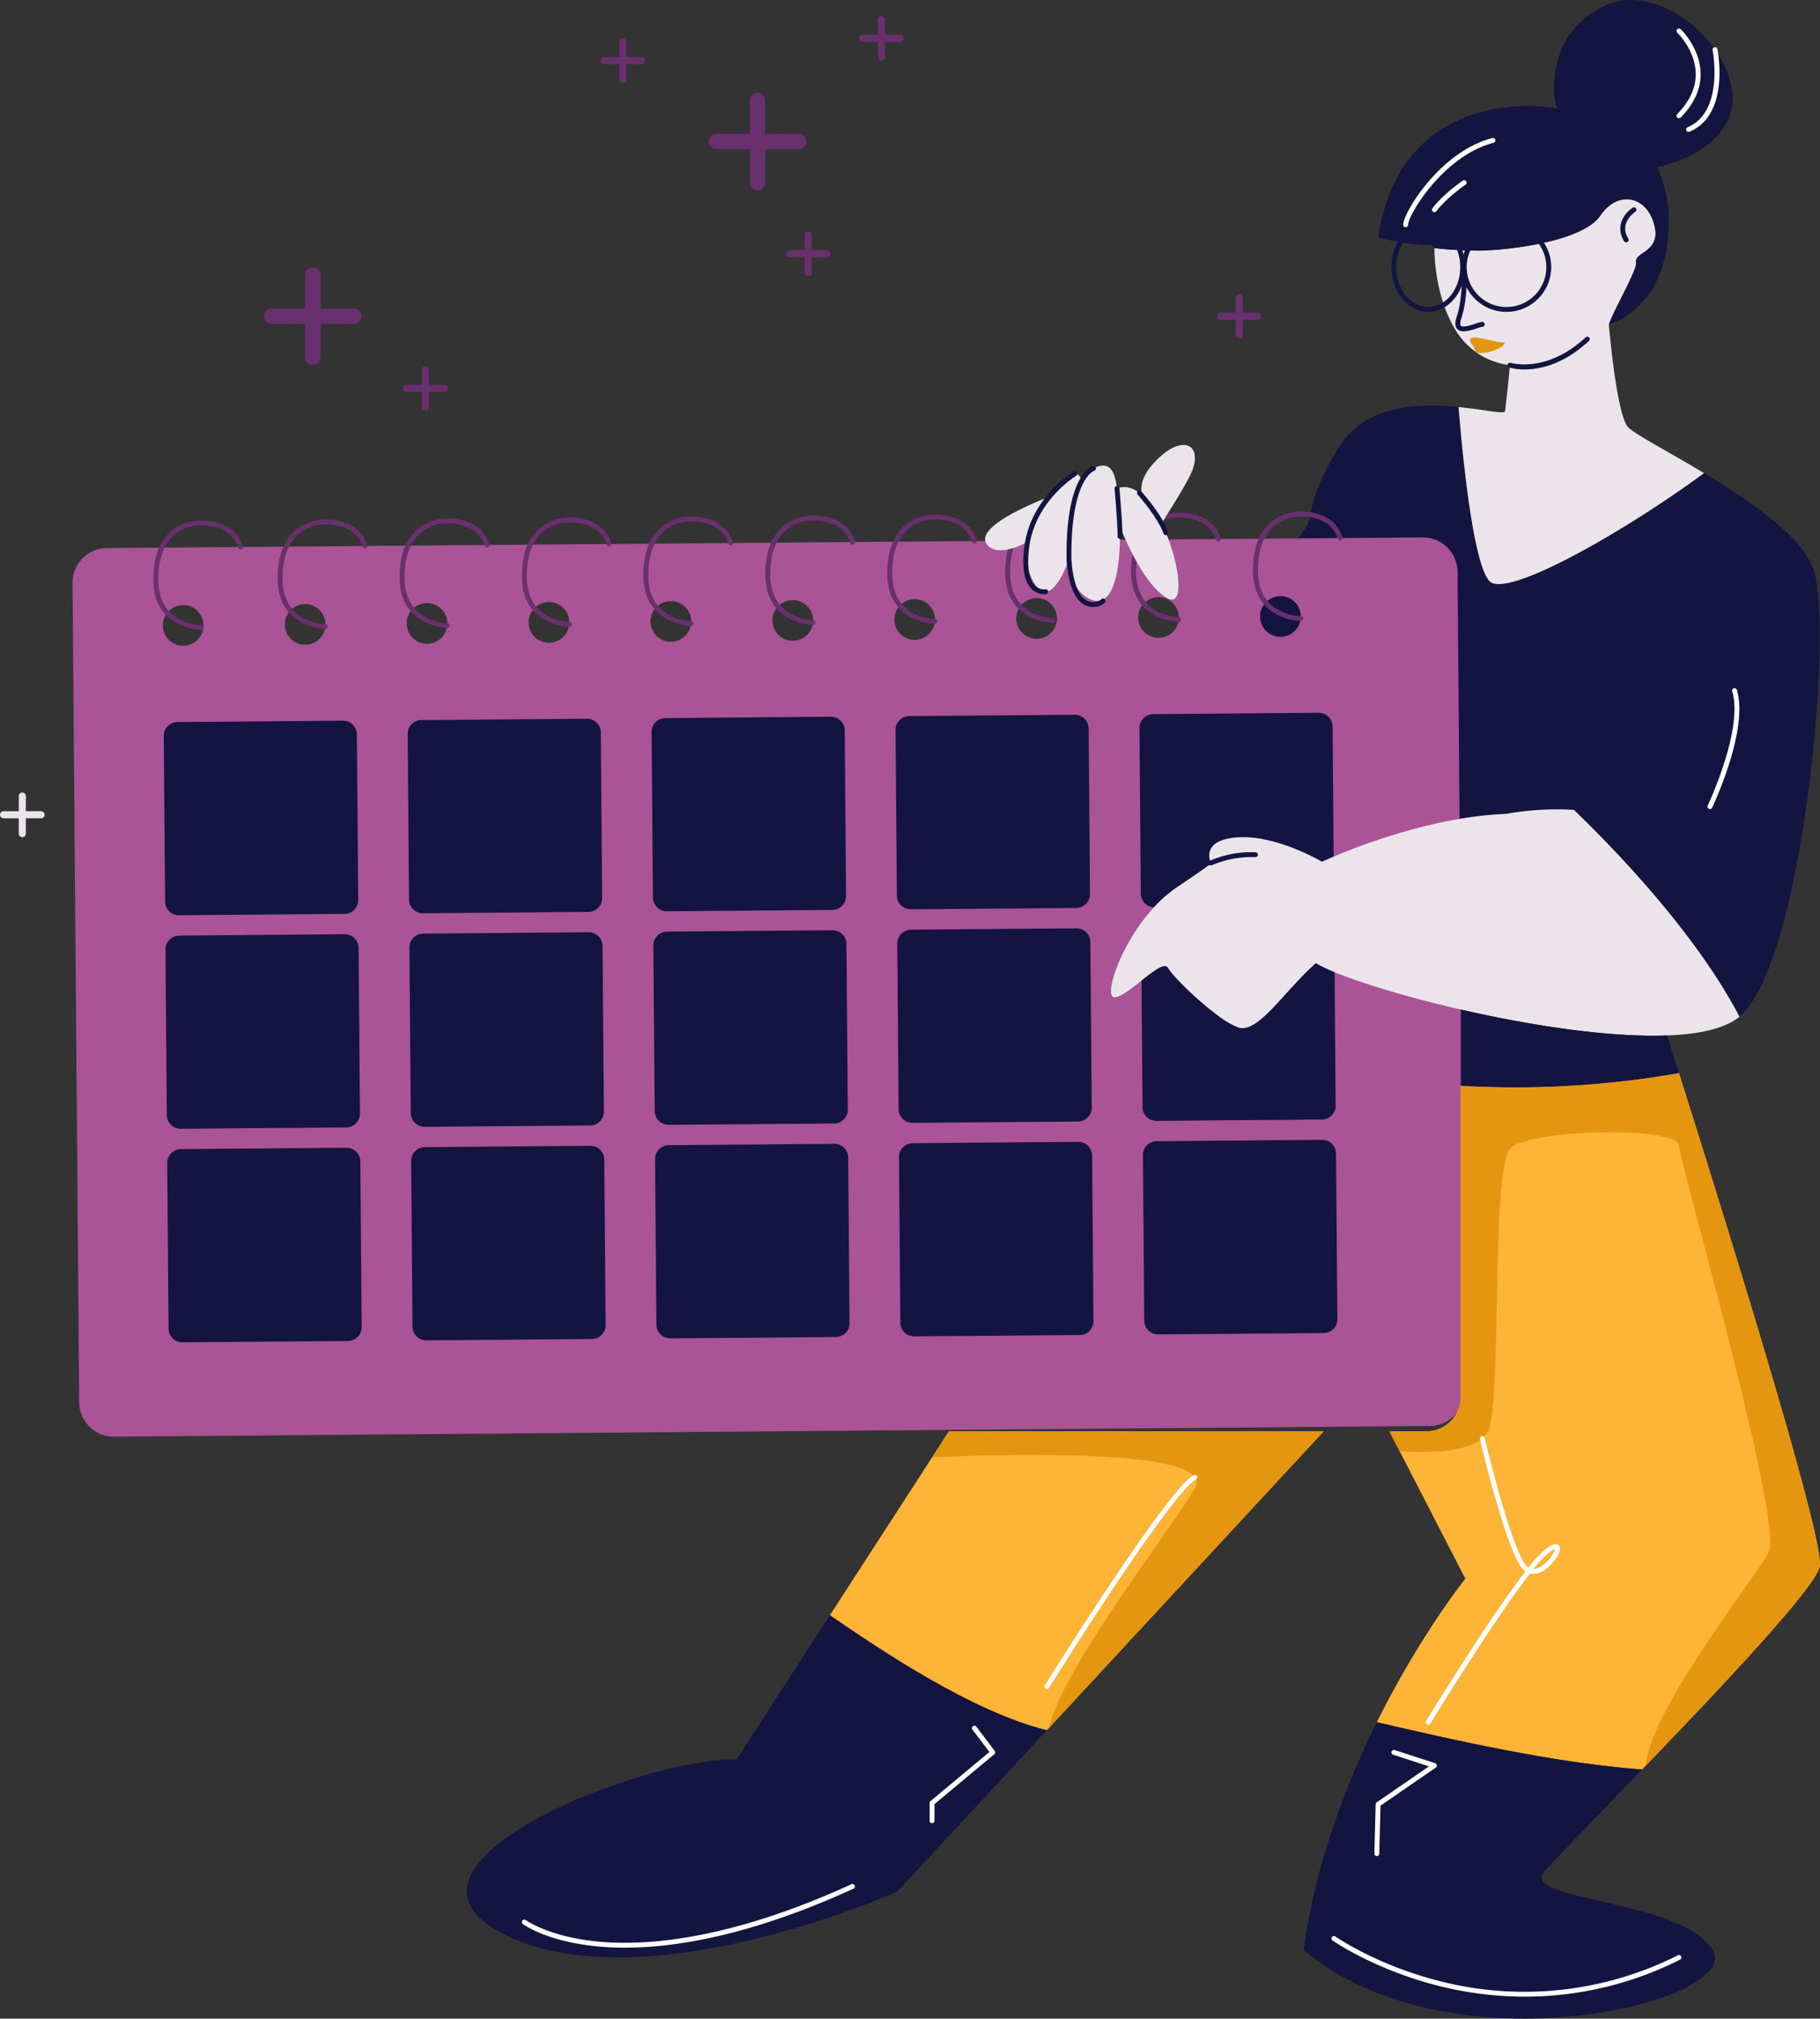 <svg id="vectorove-17" xmlns="http://www.w3.org/2000/svg" width="558.679" height="619.355" viewBox="0 0 558.679 619.355">
  <rect x="0" y="0" width="558.679" height="619.355" fill="#333333" stroke="none"/>
  <g id="Group_14552" data-name="Group 14552" transform="translate(81.075 82.053)">
    <path id="Path_7926" data-name="Path 7926" d="M232.8,210.52H222.586V200.3a2.375,2.375,0,0,0-4.751,0V210.52H207.617a2.376,2.376,0,0,0,0,4.751h10.217v10.219a2.375,2.375,0,0,0,4.751,0V215.271H232.8a2.375,2.375,0,1,0,0-4.751Z" transform="translate(-205.243 -197.928)" fill="#69306d"/>
  </g>
  <g id="Group_14553" data-name="Group 14553" transform="translate(217.537 28.44)">
    <path id="Path_7927" data-name="Path 7927" d="M452.6,135.121V124.9h10.217a2.375,2.375,0,0,0,0-4.751H452.6V109.935a2.375,2.375,0,0,0-4.75,0v10.218h-10.22a2.375,2.375,0,0,0,0,4.751h10.22v10.217a2.375,2.375,0,1,0,4.75,0Z" transform="translate(-435.255 -107.561)" fill="#69306d"/>
  </g>
  <g id="Group_14554" data-name="Group 14554" transform="translate(123.74 112.333)">
    <path id="Path_7928" data-name="Path 7928" d="M285.09,261.574V256.9h4.673a1.086,1.086,0,0,0,0-2.173H285.09v-4.674a1.087,1.087,0,0,0-2.174,0v4.674h-4.674a1.086,1.086,0,1,0,0,2.173h4.674v4.673a1.087,1.087,0,0,0,2.174,0Z" transform="translate(-277.156 -248.967)" fill="#69306d"/>
  </g>
  <g id="Group_14555" data-name="Group 14555" transform="translate(373.549 90.173)">
    <path id="Path_7929" data-name="Path 7929" d="M706.154,224.223V219.55h4.673a1.087,1.087,0,0,0,0-2.173h-4.673V212.7a1.087,1.087,0,1,0-2.174,0v4.674h-4.674a1.087,1.087,0,0,0,0,2.173h4.674v4.673a1.087,1.087,0,1,0,2.174,0Z" transform="translate(-698.22 -211.616)" fill="#69306d"/>
  </g>
  <g id="Group_14556" data-name="Group 14556" transform="translate(263.734 4.917)">
    <path id="Path_7930" data-name="Path 7930" d="M521.055,80.519V75.846h4.673a1.087,1.087,0,0,0,0-2.174h-4.673V69a1.087,1.087,0,0,0-2.173,0v4.673h-4.674a1.087,1.087,0,0,0,0,2.174h4.674v4.673a1.087,1.087,0,1,0,2.173,0Z" transform="translate(-513.122 -67.913)" fill="#69306d"/>
  </g>
  <g id="Group_14557" data-name="Group 14557" transform="translate(0 243.133)">
    <path id="Path_7931" data-name="Path 7931" d="M76.52,482.042v-4.674h4.673a1.086,1.086,0,1,0,0-2.173H76.52v-4.673a1.087,1.087,0,0,0-2.173,0V475.2H69.673a1.086,1.086,0,1,0,0,2.173h4.674v4.674a1.087,1.087,0,1,0,2.173,0Z" transform="translate(-68.587 -469.436)" fill="#ebe5eb"/>
  </g>
  <g id="Group_14558" data-name="Group 14558" transform="translate(241.274 71.022)">
    <path id="Path_7932" data-name="Path 7932" d="M483.2,191.943v-4.673h4.673a1.087,1.087,0,0,0,0-2.173H483.2v-4.674a1.087,1.087,0,0,0-2.174,0V185.1H476.35a1.087,1.087,0,0,0,0,2.173h4.673v4.673a1.087,1.087,0,1,0,2.174,0Z" transform="translate(-475.264 -179.336)" fill="#69306d"/>
  </g>
  <g id="Group_14559" data-name="Group 14559" transform="translate(184.355 11.763)">
    <path id="Path_7933" data-name="Path 7933" d="M387.258,92.059V87.386h4.673a1.087,1.087,0,0,0,0-2.173h-4.673V80.539a1.087,1.087,0,0,0-2.174,0v4.674h-4.673a1.087,1.087,0,0,0,0,2.173h4.673v4.673a1.087,1.087,0,0,0,2.174,0Z" transform="translate(-379.325 -79.452)" fill="#69306d"/>
  </g>
  <g id="Group_14560" data-name="Group 14560" transform="translate(369.067 124.446)">
    <path id="Path_7934" data-name="Path 7934" d="M855.93,456.56c-.12.1-.239.21-.367.314-13.431-25.588-37.685-50.786-50.853-63.46a88.72,88.72,0,0,0-20.731,1.229,111.639,111.639,0,0,0-13.962,1.477c-2.751.457-5.465,1-8.1,1.6,1.026-.24-71.248-51.716-71.248-51.716s32.446-36.89,33.015-42c.539-4.857,2.751-12.217,9.331-22.455,8.05-12.524,24.381-12.906,36.314-11.73,1.371,16.706,4.526,47.639,9.405,53.328,5.059,5.906,42.594-15.814,65.941-33.053,14.315,8.611,30.422,19.689,33.742,29.927C884.41,338.513,875.041,439.321,855.93,456.56Z" transform="translate(-690.666 -269.383)" fill="#141440"/>
  </g>
  <g id="Group_14561" data-name="Group 14561" transform="translate(22.267 164.884)">
    <path id="Path_7935" data-name="Path 7935" d="M531.272,348.09a10.628,10.628,0,0,0-10.7-10.546L116.649,340.82a10.626,10.626,0,0,0-10.53,10.71l2.038,251.389a10.623,10.623,0,0,0,10.7,10.538l403.919-3.275a10.62,10.62,0,0,0,10.529-10.7Zm-391.133,22.7a6.24,6.24,0,1,1,6.19-6.3A6.238,6.238,0,0,1,140.139,370.786Zm37.422-.307a6.24,6.24,0,1,1,6.191-6.289A6.237,6.237,0,0,1,177.561,370.478Zm37.423-.3a6.24,6.24,0,1,1,6.191-6.3A6.247,6.247,0,0,1,214.984,370.178Zm37.429-.308a6.24,6.24,0,1,1,6.184-6.288A6.244,6.244,0,0,1,252.414,369.87Zm37.422-.3a6.24,6.24,0,1,1,6.191-6.3A6.249,6.249,0,0,1,289.836,369.571Zm37.422-.307a6.24,6.24,0,1,1,6.191-6.288A6.232,6.232,0,0,1,327.258,369.264Zm37.424-.3a6.24,6.24,0,1,1,6.191-6.3A6.241,6.241,0,0,1,364.682,368.964Zm37.422-.307a6.24,6.24,0,1,1,6.191-6.289A6.243,6.243,0,0,1,402.1,368.657Zm37.43-.3a6.24,6.24,0,1,1,6.184-6.3A6.249,6.249,0,0,1,439.533,368.357Zm37.422-.307a6.24,6.24,0,1,1,6.19-6.288A6.231,6.231,0,0,1,476.956,368.049Z" transform="translate(-106.119 -337.544)" fill="#aa5397"/>
  </g>
  <g id="Group_14562" data-name="Group 14562" transform="translate(50.27 221.124)">
    <path id="Path_7936" data-name="Path 7936" d="M213.009,487.333a4.249,4.249,0,0,1-4.215,4.283l-50.779.412a4.248,4.248,0,0,1-4.282-4.215l-.413-50.78a4.248,4.248,0,0,1,4.215-4.283l50.78-.412a4.25,4.25,0,0,1,4.283,4.215Z" transform="translate(-153.32 -432.34)" fill="#141440"/>
  </g>
  <g id="Group_14563" data-name="Group 14563" transform="translate(125.148 220.518)">
    <path id="Path_7937" data-name="Path 7937" d="M339.218,486.311A4.249,4.249,0,0,1,335,490.595l-50.78.411a4.248,4.248,0,0,1-4.283-4.214l-.411-50.78a4.249,4.249,0,0,1,4.214-4.283l50.779-.411a4.25,4.25,0,0,1,4.285,4.214Z" transform="translate(-279.529 -431.317)" fill="#141440"/>
  </g>
  <g id="Group_14564" data-name="Group 14564" transform="translate(274.901 219.304)">
    <path id="Path_7938" data-name="Path 7938" d="M591.634,484.264a4.249,4.249,0,0,1-4.215,4.283l-50.779.411a4.25,4.25,0,0,1-4.284-4.214l-.411-50.78a4.248,4.248,0,0,1,4.215-4.283l50.78-.411a4.248,4.248,0,0,1,4.284,4.213Z" transform="translate(-531.945 -429.271)" fill="#141440"/>
  </g>
  <g id="Group_14565" data-name="Group 14565" transform="translate(349.779 218.696)">
    <path id="Path_7939" data-name="Path 7939" d="M717.843,483.241a4.248,4.248,0,0,1-4.215,4.282l-50.78.412a4.25,4.25,0,0,1-4.283-4.215l-.411-50.779a4.248,4.248,0,0,1,4.214-4.284l50.78-.412a4.249,4.249,0,0,1,4.284,4.215Z" transform="translate(-658.154 -428.246)" fill="#141440"/>
  </g>
  <g id="Group_14566" data-name="Group 14566" transform="translate(200.024 219.909)">
    <path id="Path_7940" data-name="Path 7940" d="M465.425,485.287a4.248,4.248,0,0,1-4.215,4.283l-50.78.412a4.25,4.25,0,0,1-4.284-4.215l-.411-50.78a4.249,4.249,0,0,1,4.215-4.283l50.779-.412a4.249,4.249,0,0,1,4.284,4.215Z" transform="translate(-405.736 -430.292)" fill="#141440"/>
  </g>
  <g id="Group_14567" data-name="Group 14567" transform="translate(50.801 286.642)">
    <path id="Path_7941" data-name="Path 7941" d="M213.9,597.766a4.248,4.248,0,0,1-4.215,4.283l-50.78.412a4.248,4.248,0,0,1-4.283-4.215l-.412-50.78a4.249,4.249,0,0,1,4.215-4.283l50.78-.411a4.249,4.249,0,0,1,4.283,4.215Z" transform="translate(-154.214 -542.772)" fill="#141440"/>
  </g>
  <g id="Group_14568" data-name="Group 14568" transform="translate(125.679 286.034)">
    <path id="Path_7942" data-name="Path 7942" d="M340.113,596.742a4.25,4.25,0,0,1-4.215,4.284l-50.779.411a4.25,4.25,0,0,1-4.284-4.215l-.412-50.78a4.248,4.248,0,0,1,4.215-4.283l50.779-.412a4.25,4.25,0,0,1,4.284,4.215Z" transform="translate(-280.424 -541.747)" fill="#141440"/>
  </g>
  <g id="Group_14569" data-name="Group 14569" transform="translate(275.432 284.821)">
    <path id="Path_7943" data-name="Path 7943" d="M592.528,594.7a4.25,4.25,0,0,1-4.215,4.284l-50.78.412a4.249,4.249,0,0,1-4.284-4.215l-.411-50.779a4.249,4.249,0,0,1,4.215-4.283l50.78-.411a4.248,4.248,0,0,1,4.283,4.214Z" transform="translate(-532.839 -539.703)" fill="#141440"/>
  </g>
  <g id="Group_14570" data-name="Group 14570" transform="translate(350.31 284.213)">
    <path id="Path_7944" data-name="Path 7944" d="M718.738,593.674a4.249,4.249,0,0,1-4.215,4.283l-50.779.411a4.249,4.249,0,0,1-4.283-4.215l-.412-50.779a4.25,4.25,0,0,1,4.214-4.284l50.78-.411a4.248,4.248,0,0,1,4.284,4.215Z" transform="translate(-659.049 -538.679)" fill="#141440"/>
  </g>
  <g id="Group_14571" data-name="Group 14571" transform="translate(200.556 285.427)">
    <path id="Path_7945" data-name="Path 7945" d="M466.322,595.719A4.25,4.25,0,0,1,462.107,600l-50.779.412a4.249,4.249,0,0,1-4.284-4.215l-.411-50.779a4.25,4.25,0,0,1,4.215-4.284l50.78-.412a4.249,4.249,0,0,1,4.284,4.215Z" transform="translate(-406.633 -540.725)" fill="#141440"/>
  </g>
  <g id="Group_14572" data-name="Group 14572" transform="translate(51.332 352.159)">
    <path id="Path_7946" data-name="Path 7946" d="M214.8,708.2a4.25,4.25,0,0,1-4.215,4.284l-50.78.411a4.249,4.249,0,0,1-4.283-4.215L155.11,657.9a4.249,4.249,0,0,1,4.215-4.283L210.1,653.2a4.249,4.249,0,0,1,4.284,4.215Z" transform="translate(-155.11 -653.204)" fill="#141440"/>
  </g>
  <g id="Group_14573" data-name="Group 14573" transform="translate(126.209 351.552)">
    <path id="Path_7947" data-name="Path 7947" d="M341.008,707.175a4.249,4.249,0,0,1-4.216,4.283l-50.778.411a4.248,4.248,0,0,1-4.283-4.214l-.413-50.78a4.249,4.249,0,0,1,4.215-4.283l50.78-.411A4.249,4.249,0,0,1,340.6,656.4Z" transform="translate(-281.318 -652.181)" fill="#141440"/>
  </g>
  <g id="Group_14574" data-name="Group 14574" transform="translate(275.963 350.337)">
    <path id="Path_7948" data-name="Path 7948" d="M593.424,705.129a4.248,4.248,0,0,1-4.215,4.283l-50.78.411a4.248,4.248,0,0,1-4.284-4.213l-.411-50.78a4.25,4.25,0,0,1,4.215-4.284l50.78-.411a4.249,4.249,0,0,1,4.283,4.215Z" transform="translate(-533.735 -650.134)" fill="#141440"/>
  </g>
  <g id="Group_14575" data-name="Group 14575" transform="translate(350.841 349.731)">
    <path id="Path_7949" data-name="Path 7949" d="M719.633,704.106a4.248,4.248,0,0,1-4.215,4.283l-50.779.412a4.249,4.249,0,0,1-4.283-4.215l-.412-50.779a4.249,4.249,0,0,1,4.215-4.283l50.78-.412a4.249,4.249,0,0,1,4.283,4.215Z" transform="translate(-659.944 -649.112)" fill="#141440"/>
  </g>
  <g id="Group_14576" data-name="Group 14576" transform="translate(201.088 350.945)">
    <path id="Path_7950" data-name="Path 7950" d="M467.218,706.153A4.249,4.249,0,0,1,463,710.436l-50.78.411a4.248,4.248,0,0,1-4.283-4.215l-.411-50.78a4.249,4.249,0,0,1,4.215-4.282l50.779-.412a4.25,4.25,0,0,1,4.285,4.215Z" transform="translate(-407.529 -651.158)" fill="#141440"/>
  </g>
  <g id="Group_14577" data-name="Group 14577" transform="translate(47.08 159.685)">
    <path id="Path_7951" data-name="Path 7951" d="M162.556,362.367h-.007c-.144,0-14.364-.3-14.6-15.04-.22-13.552,7.135-17.232,11.54-18.22,4.143-.93,13.487-.3,15.922,7.593a.75.75,0,0,1-1.433.441c-2.337-7.569-11.766-7.11-14.162-6.571-6.836,1.533-10.518,7.475-10.369,16.731.214,13.266,12.591,13.559,13.117,13.565a.75.75,0,0,1-.007,1.5Z" transform="translate(-147.943 -328.781)" fill="#69306d"/>
  </g>
  <g id="Group_14578" data-name="Group 14578" transform="translate(85.246 159.375)">
    <path id="Path_7952" data-name="Path 7952" d="M226.887,361.844h-.007c-.144,0-14.363-.3-14.6-15.04-.219-13.552,7.136-17.232,11.54-18.219,4.142-.931,13.486-.3,15.922,7.593a.75.75,0,0,1-1.433.443c-2.337-7.57-11.764-7.111-14.162-6.573-6.836,1.534-10.518,7.475-10.369,16.732.215,13.266,12.591,13.559,13.117,13.565a.75.75,0,0,1-.007,1.5Z" transform="translate(-212.273 -328.258)" fill="#69306d"/>
  </g>
  <g id="Group_14579" data-name="Group 14579" transform="translate(122.669 159.07)">
    <path id="Path_7953" data-name="Path 7953" d="M289.965,361.332h-.008c-.144,0-14.363-.3-14.6-15.04-.218-13.55,7.136-17.231,11.539-18.22,4.144-.931,13.486-.3,15.922,7.593a.749.749,0,1,1-1.432.442c-2.338-7.57-11.765-7.109-14.163-6.573-6.835,1.535-10.518,7.478-10.369,16.732.215,13.266,12.591,13.56,13.117,13.567a.749.749,0,0,1-.007,1.5Z" transform="translate(-275.351 -327.745)" fill="#69306d"/>
  </g>
  <g id="Group_14580" data-name="Group 14580" transform="translate(160.204 158.767)">
    <path id="Path_7954" data-name="Path 7954" d="M353.23,360.82h-.006c-.144,0-14.364-.3-14.6-15.04-.22-13.55,7.135-17.232,11.539-18.22,4.142-.93,13.486-.3,15.922,7.593a.75.75,0,0,1-1.432.443c-2.338-7.57-11.765-7.111-14.162-6.573-6.836,1.535-10.518,7.478-10.369,16.733.214,13.266,12.59,13.559,13.117,13.565a.75.75,0,0,1-.008,1.5Z" transform="translate(-338.618 -327.234)" fill="#69306d"/>
  </g>
  <g id="Group_14581" data-name="Group 14581" transform="translate(197.518 158.464)">
    <path id="Path_7955" data-name="Path 7955" d="M416.125,360.309h-.007c-.143,0-14.364-.3-14.6-15.04-.22-13.55,7.135-17.232,11.539-18.22,4.145-.931,13.487-.295,15.923,7.593a.75.75,0,0,1-1.433.442c-2.336-7.569-11.765-7.11-14.161-6.572-6.836,1.534-10.518,7.477-10.369,16.731.214,13.3,12.589,13.561,13.116,13.566a.75.75,0,0,1-.007,1.5Z" transform="translate(-401.512 -326.723)" fill="#69306d"/>
  </g>
  <g id="Group_14582" data-name="Group 14582" transform="translate(234.941 158.161)">
    <path id="Path_7956" data-name="Path 7956" d="M479.2,359.8H479.2c-.144,0-14.365-.3-14.6-15.04-.219-13.552,7.135-17.232,11.54-18.219,4.142-.93,13.486-.3,15.922,7.592a.75.75,0,1,1-1.432.443c-2.338-7.573-11.767-7.109-14.162-6.572-6.836,1.533-10.518,7.475-10.369,16.732.214,13.266,12.591,13.559,13.117,13.565a.75.75,0,0,1-.008,1.5Z" transform="translate(-464.591 -326.212)" fill="#69306d"/>
  </g>
  <g id="Group_14583" data-name="Group 14583" transform="translate(272.365 157.858)">
    <path id="Path_7957" data-name="Path 7957" d="M542.284,359.287h-.008c-.143,0-14.363-.3-14.6-15.04-.218-13.552,7.137-17.232,11.54-18.219,4.144-.931,13.487-.3,15.923,7.593a.749.749,0,0,1-1.432.441c-2.338-7.569-11.765-7.109-14.163-6.572-6.835,1.533-10.518,7.475-10.369,16.732.214,13.266,12.591,13.559,13.117,13.565a.749.749,0,0,1-.007,1.5Z" transform="translate(-527.67 -325.701)" fill="#69306d"/>
  </g>
  <g id="Group_14584" data-name="Group 14584" transform="translate(308.565 157.564)">
    <path id="Path_7958" data-name="Path 7958" d="M603.3,358.792h-.006c-.144,0-14.364-.3-14.6-15.04-.22-13.552,7.135-17.232,11.54-18.219,4.142-.931,13.486-.3,15.922,7.593a.75.75,0,0,1-1.433.442c-2.336-7.569-11.764-7.109-14.161-6.572-6.836,1.532-10.519,7.475-10.369,16.731.213,13.266,12.59,13.56,13.116,13.566a.75.75,0,0,1-.008,1.5Z" transform="translate(-588.686 -325.206)" fill="#69306d"/>
  </g>
  <g id="Group_14585" data-name="Group 14585" transform="translate(347.214 157.251)">
    <path id="Path_7959" data-name="Path 7959" d="M668.443,358.264h-.006c-.144,0-14.364-.3-14.6-15.04-.22-13.552,7.135-17.232,11.539-18.22,4.143-.93,13.486-.3,15.922,7.593a.75.75,0,0,1-1.432.443c-2.338-7.57-11.765-7.111-14.162-6.573-6.836,1.532-10.518,7.475-10.369,16.732.214,13.266,12.59,13.559,13.117,13.565a.75.75,0,0,1-.008,1.5Z" transform="translate(-653.831 -324.678)" fill="#69306d"/>
  </g>
  <g id="Group_14586" data-name="Group 14586" transform="translate(384.638 156.946)">
    <path id="Path_7960" data-name="Path 7960" d="M731.524,357.752h-.008c-.144,0-14.363-.3-14.6-15.041-.219-13.548,7.136-17.23,11.539-18.219,4.144-.931,13.486-.3,15.922,7.593a.749.749,0,0,1-1.432.442c-2.337-7.569-11.765-7.109-14.162-6.573-6.836,1.535-10.518,7.478-10.369,16.732.215,13.3,12.59,13.562,13.116,13.566a.75.75,0,0,1-.005,1.5Z" transform="translate(-716.91 -324.165)" fill="#69306d"/>
  </g>
  <g id="Group_14587" data-name="Group 14587" transform="translate(341.029 248.332)">
    <path id="Path_7961" data-name="Path 7961" d="M836.34,541.8c-4.377,3.658-12.328,5.389-22.245,5.764-17.86.66-42.1-3.088-63.3-7.952-15.987-3.665-30.251-7.967-38.75-11.482a44.206,44.206,0,0,1-5.748-2.758c-9.744,8.619-17.8,21.826-23.893,19.719a26.609,26.609,0,0,1-6.146-3.62c-6.356-4.663-13.933-12.134-15.3-14.6-1.012-1.814-4.511.929-8.184,3.852-3.14,2.5-6.4,5.142-8.3,5.142-3.342,0,1.454-15.552,11.4-26.818a40.768,40.768,0,0,1,7.712-6.909c14.99-10.118,10.493-7.495,10.493-7.495s-3.56-7.121,8.335-7.87,25.767,7.495,25.767,7.495,1.394-.659,3.875-1.7a189.545,189.545,0,0,1,30.647-9.915c2.638-.6,5.352-1.147,8.1-1.6a111.53,111.53,0,0,1,13.962-1.477,88.726,88.726,0,0,1,20.731-1.229C798.656,491.018,822.909,516.216,836.34,541.8Z" transform="translate(-643.406 -478.2)" fill="#ebe5eb"/>
  </g>
  <g id="Group_14588" data-name="Group 14588" transform="translate(440.315 61.137)">
    <path id="Path_7962" data-name="Path 7962" d="M893.515,246.7c-23.347,17.238-60.882,38.958-65.941,33.053-4.879-5.689-8.034-36.621-9.405-53.328,8.064.795,14.128,2.294,14.277,1.237.375-2.623,1.516-14.088,1.516-14.088a22.493,22.493,0,0,1-16.13-9.847c-6.031-9.163-7.076-21-7.076-26.064a122.846,122.846,0,0,0,14.195.78c9.744-.248,31.479-3,36.725-10.741s13.993-6.243,16.489,2.5-6,8.5-5.494,11.745c.367,2.428-4.339,16.849-4.339,16.849a16.819,16.819,0,0,0-4.033,2.278s2.249,26.839,5.748,31.337C871.607,234.411,881.98,239.747,893.515,246.7Z" transform="translate(-810.756 -162.674)" fill="#ebe5eb"/>
  </g>
  <g id="Group_14589" data-name="Group 14589" transform="translate(143.287 495.563)">
    <path id="Path_7963" data-name="Path 7963" d="M488.17,930.2l-45.846,49.474s-76.718,34.477-120.114,13.491,41.65-54.713,70.7-53.964l28.668-44.28C436.666,905.246,464.967,924.463,488.17,930.2Z" transform="translate(-310.103 -894.918)" fill="#141440"/>
  </g>
  <g id="Group_14590" data-name="Group 14590" transform="translate(254.761 439.164)">
    <path id="Path_7964" data-name="Path 7964" d="M649.555,799.854,565.16,890.925l-.562.608h-.008c-23.2-5.734-51.5-24.951-66.592-35.279l31.351-48.417,5.172-7.983Z" transform="translate(-497.998 -799.854)" fill="#feb437"/>
  </g>
  <g id="Group_14591" data-name="Group 14591" transform="translate(422.641 329.257)">
    <path id="Path_7965" data-name="Path 7965" d="M916.94,765.977c-1.326,6.4-29.74,36.524-53.409,61.076l-1.169,1.214c-27.109-2.031-58.446-9.181-81.4-14.518,13.312-26.794,27.177-44.026,27.177-44.026L787.99,730.638l-3.162-6.131h11.295a10.622,10.622,0,0,0,10.62-10.62v-95.4A290.885,290.885,0,0,0,873.71,614.6C888.752,662.18,918.567,758.115,916.94,765.977Z" transform="translate(-780.967 -614.601)" fill="#feb437"/>
  </g>
  <g id="Group_14592" data-name="Group 14592" transform="translate(400.178 528.406)">
    <path id="Path_7966" data-name="Path 7966" d="M743.1,1020.174c3.605-26.352,12.892-50.606,22.463-69.9,22.95,5.337,54.286,12.487,81.4,14.518-14.623,15.162-27.191,27.979-30.04,31.4-7.495,8.994,41.972,8.244,51.715,23.984S788.457,1058.4,743.1,1020.174Z" transform="translate(-743.104 -950.276)" fill="#141440"/>
  </g>
  <g id="Group_14593" data-name="Group 14593" transform="translate(448.417 309.748)">
    <path id="Path_7967" data-name="Path 7967" d="M891.38,601.227a290.882,290.882,0,0,1-66.967,3.883V581.718c21.2,4.864,45.441,8.613,63.3,7.952C888.795,593.065,890.03,596.948,891.38,601.227Z" transform="translate(-824.413 -581.718)" fill="#141440"/>
  </g>
  <g id="Group_14594" data-name="Group 14594" transform="translate(302.385 136.512)">
    <path id="Path_7968" data-name="Path 7968" d="M631.754,293.569c-6.768,6.3-5.621,10.56-5.089,11.752-2.444-2.286-5.128-3.327-7.892-2.249a29.2,29.2,0,0,0-.7-3.507c-2.248-7.869-10.036,0-10.036,0a2.548,2.548,0,0,1-.1,1.042c-1.117-3.275-3.942-2.765-7.479,2.04a34.543,34.543,0,0,0-2.541,3.02s-22.747,8.365-19.285,14.249c2.054,3.485,7.938,2.218,12.7-.5a17.884,17.884,0,0,0,1.26,11.258c3.964,8.4,8.312,2.556,11.444-5.809.293,5.1,1.837,9.586,5.787,11.835,8.124,4.624,10.1-9.429,9.871-21.863,3.26,7.981,8.439,18.363,14.427,21.863,5.809,3.4,3.822-11.722-1.642-22.9,1.776-3.073,5.389-8.32,8.454-14.173C645.8,290.3,639.8,286.074,631.754,293.569Z" transform="translate(-578.27 -289.722)" fill="#ebe5eb"/>
  </g>
  <g id="Group_14595" data-name="Group 14595" transform="translate(423.031 0)">
    <path id="Path_7969" data-name="Path 7969" d="M888.847,96.766c-4.115,8.229-13.266,12.224-21.541,14.157a37.94,37.94,0,0,1,3.507,16.361c.286,26.347-17.212,31.475-18.363,31.869,1.6-4.737,8.739-16.7,8.372-19.127-.5-3.245,7.99-3,5.494-11.745s-11.242-10.239-16.489-2.5-26.982,10.493-36.725,10.741a122.986,122.986,0,0,1-14.195-.78,2.028,2.028,0,0,0-1.919-.966c-4.5.374-15.364-2.249-15.364-2.249,7.495-48.717,54.714-39.723,54.714-39.723s.195,0,.562.015l-.779-1.1S831.7,70.714,851.028,61.465,897.256,79.954,888.847,96.766Z" transform="translate(-781.624 -59.625)" fill="#141440"/>
  </g>
  <g id="Group_14596" data-name="Group 14596" transform="translate(286.113 439.163)">
    <path id="Path_7970" data-name="Path 7970" d="M631.526,817.339c8.222-14.24-80.684-9.5-80.684-9.5l5.172-7.983H671.048l-84.394,91.071C591.217,871.91,624.488,829.525,631.526,817.339Z" transform="translate(-550.842 -799.853)" fill="#e59610"/>
  </g>
  <g id="Group_14597" data-name="Group 14597" transform="translate(279.127 615.542)">
    <path id="Path_7971" data-name="Path 7971" d="M539.067,1097.148" transform="translate(-539.067 -1097.148)" fill="#ebe5eb"/>
  </g>
  <g id="Group_14598" data-name="Group 14598" transform="translate(426.502 329.257)">
    <path id="Path_7972" data-name="Path 7972" d="M919.587,765.977c-1.326,6.4-29.74,36.524-53.409,61.076,1.17-16.983,33.907-57.906,37.745-65.573,4.5-8.994-26.982-118.421-27.566-124.581s-45.135-5.081-51.542.607-2.587,77.506-7.084,87c-3.087,6.529-18.039,6.678-27.094,6.131l-3.162-6.131h11.295a10.622,10.622,0,0,0,10.62-10.62v-95.4a290.886,290.886,0,0,0,66.967-3.883C891.4,662.18,921.213,758.115,919.587,765.977Z" transform="translate(-787.474 -614.601)" fill="#e59610"/>
  </g>
  <g id="Group_14599" data-name="Group 14599" transform="translate(446.746 82.107)">
    <path id="Path_7973" data-name="Path 7973" d="M824.152,217.582a2.618,2.618,0,0,1-1.93-.67c-.748-.751-.825-1.979-.233-3.755,2.018-6.054,1.576-14.263,1.57-14.345a.75.75,0,0,1,.705-.791.757.757,0,0,1,.792.7c.019.347.465,8.574-1.645,14.9-.531,1.591-.266,2.085-.129,2.223.644.645,3.17-.188,4.527-.636a7.82,7.82,0,0,1,2.054-.526.75.75,0,0,1,0,1.5,9.982,9.982,0,0,0-1.584.45A14.457,14.457,0,0,1,824.152,217.582Z" transform="translate(-821.596 -198.02)" fill="#141440"/>
  </g>
  <g id="Group_14600" data-name="Group 14600" transform="translate(497.374 63.602)">
    <path id="Path_7974" data-name="Path 7974" d="M908.744,177.579a.749.749,0,0,1-.638-.355c-2.987-4.832.406-8.834,2.616-10.274a.749.749,0,0,1,.82,1.255h0c-.21.138-5.12,3.445-2.161,8.231a.749.749,0,0,1-.637,1.144Z" transform="translate(-906.932 -166.828)" fill="#141440"/>
  </g>
  <g id="Group_14601" data-name="Group 14601" transform="translate(462.771 103.296)">
    <path id="Path_7975" data-name="Path 7975" d="M853.845,243.786a16.2,16.2,0,0,1-4.72-.6.749.749,0,0,1,.463-1.425h0c.109.036,10.954,3.35,22.985-7.823a.75.75,0,0,1,1.02,1.1C865.72,242.346,858.394,243.786,853.845,243.786Z" transform="translate(-848.607 -233.735)" fill="#141440"/>
  </g>
  <g id="Group_14602" data-name="Group 14602" transform="translate(314.121 144.572)">
    <path id="Path_7976" data-name="Path 7976" d="M604.442,341.056a5.407,5.407,0,0,1-3.759-1.533c-2.391-2.291-3.157-6.759-2.279-13.282,2-14.825,14.588-22.508,15.122-22.828a.75.75,0,0,1,.769,1.287c-.125.074-12.507,7.648-14.405,21.741-1.01,7.5.437,10.665,1.83,12a3.816,3.816,0,0,0,3.074,1.1.749.749,0,1,1,.264,1.475A3.749,3.749,0,0,1,604.442,341.056Z" transform="translate(-598.052 -303.307)" fill="#141440"/>
  </g>
  <g id="Group_14603" data-name="Group 14603" transform="translate(327.387 142.984)">
    <path id="Path_7977" data-name="Path 7977" d="M628.519,343.872a5.556,5.556,0,0,1-1.532-.214c-2.606-.751-5.86-3.843-6.565-14.309-.326-26.138,7.719-28.6,8.062-28.692a.749.749,0,0,1,.4,1.444c-.136.045-7.272,2.657-6.966,27.188.626,9.271,3.191,12.108,5.233,12.848a4.342,4.342,0,0,0,3.9-.567.734.734,0,0,1,1.037-.153.763.763,0,0,1,.157,1.059A5.274,5.274,0,0,1,628.519,343.872Z" transform="translate(-620.412 -300.631)" fill="#141440"/>
  </g>
  <g id="Group_14604" data-name="Group 14604" transform="translate(342.137 149.113)">
    <path id="Path_7978" data-name="Path 7978" d="M646.948,327.2h-.021a.751.751,0,0,1-.729-.77c.079-2.911-.91-14.54-.921-14.657a.749.749,0,0,1,1.493-.128c.041.482,1.007,11.83.926,14.825A.748.748,0,0,1,646.948,327.2Z" transform="translate(-645.274 -310.961)" fill="#141440"/>
  </g>
  <g id="Group_14605" data-name="Group 14605" transform="translate(349.03 150.51)">
    <path id="Path_7979" data-name="Path 7979" d="M665.739,327a.75.75,0,0,1-.705-.5c-1.82-5.061-7.89-11.873-7.951-11.941a.749.749,0,1,1,1.117-1c.258.287,6.325,7.1,8.245,12.433a.75.75,0,0,1-.452.959A.762.762,0,0,1,665.739,327Z" transform="translate(-656.892 -313.315)" fill="#141440"/>
  </g>
  <g id="Group_14606" data-name="Group 14606" transform="translate(370.94 261.46)">
    <path id="Path_7980" data-name="Path 7980" d="M694.573,504.394a.749.749,0,0,1-.328-1.423A31.926,31.926,0,0,1,708.3,500.35a.749.749,0,0,1,.721.778.734.734,0,0,1-.778.72,31.106,31.106,0,0,0-13.34,2.472A.745.745,0,0,1,694.573,504.394Z" transform="translate(-693.823 -500.326)" fill="#141440"/>
  </g>
  <g id="Group_14607" data-name="Group 14607" transform="translate(448.709 68.229)">
    <path id="Path_7981" data-name="Path 7981" d="M838.638,202.092A13.732,13.732,0,1,1,852.37,188.36,13.748,13.748,0,0,1,838.638,202.092Zm0-25.967a12.233,12.233,0,1,0,12.233,12.234A12.248,12.248,0,0,0,838.638,176.125Z" transform="translate(-824.906 -174.628)" fill="#141440"/>
  </g>
  <g id="Group_14608" data-name="Group 14608" transform="translate(427.102 68.229)">
    <path id="Path_7982" data-name="Path 7982" d="M799.808,202.092c-6.243,0-11.323-6.161-11.323-13.732s5.08-13.732,11.323-13.732,11.322,6.16,11.322,13.732S806.051,202.092,799.808,202.092Zm0-25.967c-5.417,0-9.824,5.488-9.824,12.234s4.407,12.233,9.824,12.233,9.823-5.488,9.823-12.233S805.224,176.125,799.808,176.125Z" transform="translate(-788.485 -174.628)" fill="#141440"/>
  </g>
  <g id="Group_14609" data-name="Group 14609" transform="translate(451.254 103.57)">
    <path id="Path_7983" data-name="Path 7983" d="M839.791,235.689c-3.489.168-12.842-3.783-10.1.53,1.966,2.314.094,2.463,2.476,2.7s7.732-1.49,7.622-3.227" transform="translate(-829.195 -234.196)" fill="#e59610"/>
  </g>
  <g id="Group_14610" data-name="Group 14610" transform="translate(437.675 440.626)">
    <path id="Path_7984" data-name="Path 7984" d="M807.054,890.849a.741.741,0,0,1-.389-.11.749.749,0,0,1-.249-1.031c.959-1.569,19.234-31.4,30.469-45.855a5.26,5.26,0,0,1-1.168-1.159c-5.074-6.765-12.489-38.122-12.8-39.455a.75.75,0,0,1,1.459-.342c.076.322,7.655,32.381,12.542,38.9a3.74,3.74,0,0,0,.9.876,32.1,32.1,0,0,1,5.79-6.092c.692-.453,2.8-1.834,3.68-.546,1.076,1.57-1.835,5.419-4.247,7.149a5.87,5.87,0,0,1-4.77,1.31c-11.189,14.354-30.336,45.61-30.572,46A.75.75,0,0,1,807.054,890.849Zm38.959-53.821a5.66,5.66,0,0,0-1.588.807,28.2,28.2,0,0,0-5.059,5.272,4.151,4.151,0,0,0,1.556-.409A10.794,10.794,0,0,0,846.013,837.028Z" transform="translate(-806.306 -802.32)" fill="#fff"/>
  </g>
  <g id="Group_14611" data-name="Group 14611" transform="translate(421.892 536.901)">
    <path id="Path_7985" data-name="Path 7985" d="M780.453,997.162h-.019a.751.751,0,0,1-.73-.769l.39-15.114a.75.75,0,0,1,.324-.6l16.033-11.035-11.02-3.589a.75.75,0,0,1,.464-1.426l12.462,4.059a.75.75,0,0,1,.193,1.331L781.582,981.7l-.379,14.732A.749.749,0,0,1,780.453,997.162Z" transform="translate(-779.704 -964.594)" fill="#fff"/>
  </g>
  <g id="Group_14612" data-name="Group 14612" transform="translate(408.718 594)">
    <path id="Path_7986" data-name="Path 7986" d="M816.914,1079.442a109.056,109.056,0,0,1-27.369-3.525c-19.232-5-31.606-13.631-31.729-13.717a.75.75,0,0,1,.864-1.226c.121.085,12.316,8.584,31.3,13.507a104.687,104.687,0,0,0,73.852-7.733.749.749,0,0,1,.667,1.342A105.859,105.859,0,0,1,816.914,1079.442Z" transform="translate(-757.499 -1060.837)" fill="#fff"/>
  </g>
  <g id="Group_14613" data-name="Group 14613" transform="translate(320.604 452.511)">
    <path id="Path_7987" data-name="Path 7987" d="M609.729,888.088a.748.748,0,0,1-.635-1.146c1.545-2.477,37.959-60.688,45.747-64.515a.749.749,0,0,1,.661,1.345c-5.927,2.912-32.117,43.113-45.137,63.963A.75.75,0,0,1,609.729,888.088Z" transform="translate(-608.979 -822.351)" fill="#fff"/>
  </g>
  <g id="Group_14614" data-name="Group 14614" transform="translate(285.363 529.485)">
    <path id="Path_7988" data-name="Path 7988" d="M550.328,982a.749.749,0,0,1-.749-.749v-5.458a.752.752,0,0,1,.269-.577l18.083-15.074-5.2-6.847a.749.749,0,0,1,1.194-.906l5.629,7.417a.749.749,0,0,1-.117,1.029l-18.363,15.309v5.107A.749.749,0,0,1,550.328,982Z" transform="translate(-549.579 -952.094)" fill="#fff"/>
  </g>
  <g id="Group_14615" data-name="Group 14615" transform="translate(160.204 578.045)">
    <path id="Path_7989" data-name="Path 7989" d="M370.2,1053.48c-2.707,0-5.169-.113-7.4-.3-16.256-1.367-23.586-6.741-23.89-6.969a.75.75,0,0,1,.9-1.2c.072.054,7.386,5.384,23.274,6.688,14.7,1.208,39.938-.881,76.7-17.686a.749.749,0,1,1,.623,1.363C408.815,1049.821,385.6,1053.48,370.2,1053.48Z" transform="translate(-338.617 -1033.944)" fill="#fff"/>
  </g>
  <g id="Group_14616" data-name="Group 14616" transform="translate(430.729 42.331)">
    <path id="Path_7990" data-name="Path 7990" d="M795.348,158.371h-.024a.749.749,0,0,1-.725-.773c.118-3.8,11.292-22.414,27.363-26.6a.75.75,0,0,1,.378,1.451c-15.351,4-26.142,22.01-26.243,25.2A.748.748,0,0,1,795.348,158.371Z" transform="translate(-794.598 -130.976)" fill="#fff"/>
  </g>
  <g id="Group_14617" data-name="Group 14617" transform="translate(439.565 55.279)">
    <path id="Path_7991" data-name="Path 7991" d="M810.242,162.622a.749.749,0,0,1-.611-1.182c.112-.158,2.822-3.928,9.325-8.5a.75.75,0,0,1,.862,1.227c-6.269,4.409-8.938,8.107-8.963,8.143A.752.752,0,0,1,810.242,162.622Z" transform="translate(-809.493 -152.801)" fill="#fff"/>
  </g>
  <g id="Group_14618" data-name="Group 14618" transform="translate(514.634 8.744)">
    <path id="Path_7992" data-name="Path 7992" d="M936.775,101.892a.749.749,0,0,1-.533-1.276c3.839-3.887,5.75-8.067,5.679-12.424-.115-7.188-5.607-12.483-5.663-12.535a.75.75,0,0,1,1.032-1.088c.245.233,6,5.787,6.13,13.6.077,4.776-1.979,9.319-6.113,13.5A.747.747,0,0,1,936.775,101.892Z" transform="translate(-936.025 -74.363)" fill="#fff"/>
  </g>
  <g id="Group_14619" data-name="Group 14619" transform="translate(517.584 14.468)">
    <path id="Path_7993" data-name="Path 7993" d="M941.747,110.014a.749.749,0,0,1-.29-1.44c11.314-4.741,7.7-23.479,7.665-23.668a.749.749,0,0,1,1.47-.294c.165.819,3.89,20.129-8.556,25.344A.731.731,0,0,1,941.747,110.014Z" transform="translate(-940.996 -84.011)" fill="#fff"/>
  </g>
  <g id="Group_14620" data-name="Group 14620" transform="translate(524.142 211.143)">
    <path id="Path_7994" data-name="Path 7994" d="M952.8,452.608a.748.748,0,0,1-.677-1.071c.111-.233,11.043-23.476,7.509-35.052a.749.749,0,0,1,1.433-.437c3.7,12.13-7.126,35.158-7.589,36.133A.748.748,0,0,1,952.8,452.608Z" transform="translate(-952.051 -415.516)" fill="#fff"/>
  </g>
</svg>
